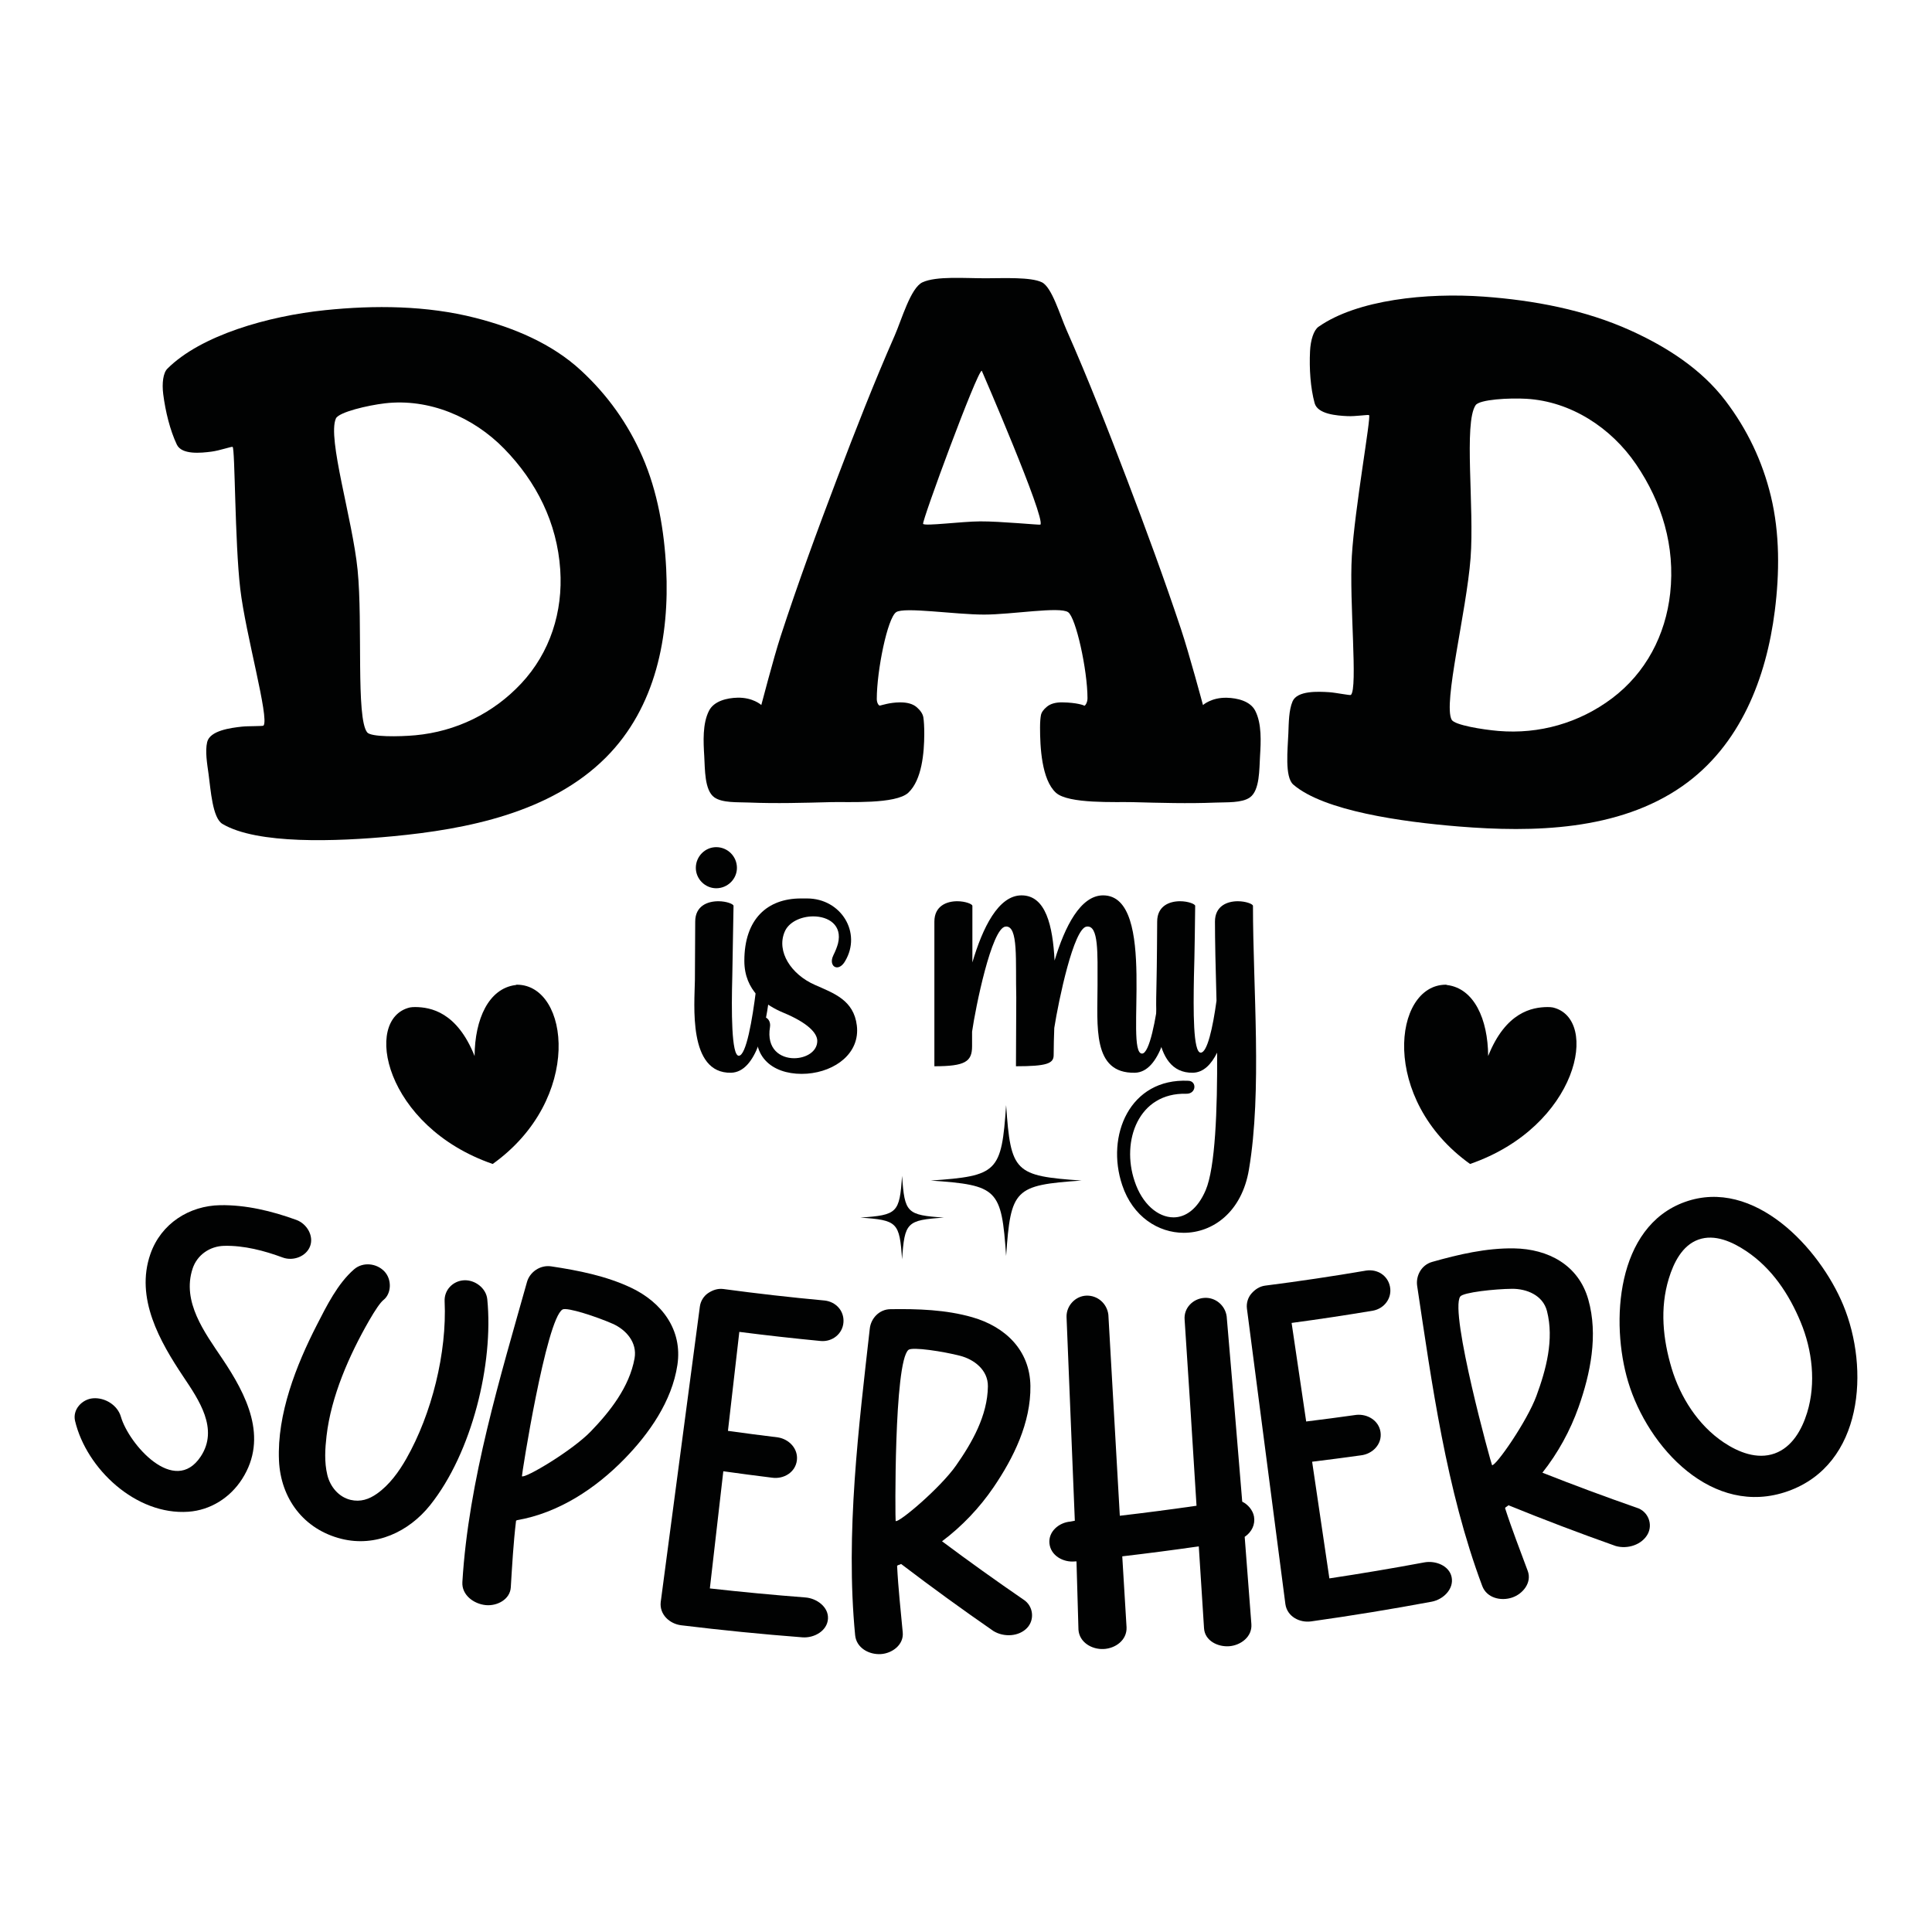 <svg xmlns="http://www.w3.org/2000/svg" xmlns:xlink="http://www.w3.org/1999/xlink" id="Layer_1" x="0px" y="0px" width="1000px" height="1000px" viewBox="0 0 1000 1000" xml:space="preserve"><g> <g> <g> <path fill="#010202" d="M84.488,204.042c-0.725-5.646-0.047-11.019,2.136-13.202c17.313-17.304,52.166-27.25,81.637-30.299 c25.592-2.646,52.638-2.447,77.837,4.002c19.847,5.083,39.512,13.235,54.669,27.248c13.664,12.636,24.251,27.458,31.708,44.516 c7.938,18.161,11.369,38.446,12.346,58.075c1.729,34.78-5.274,71.717-31.222,97.699c-28.576,28.612-72.019,37.141-110.216,40.761 c-29.539,2.8-70.326,4.275-88.245-6.383c-5.186-3.084-6.07-17.701-7.177-25.74c-0.751-5.45-1.855-11.783-0.742-16.587 c1.394-6.011,12.196-7.386,17.974-8.023c3.235-0.359,10.913-0.158,11.217-0.551c3.073-3.936-9.304-47.197-12.064-70.871 c-2.832-24.286-2.665-72.481-3.941-73.375c-0.444-0.31-6.62,1.896-10.942,2.457c-5.451,0.706-15.379,1.741-17.942-3.665 C88.009,222.682,85.647,213.063,84.488,204.042z M190.053,379.081c1.946,2.461,16.613,2.257,24.917,1.49 c21.069-1.95,40.371-11.349,54.828-26.82c14.97-16.018,21.639-37.146,20.181-58.88c-1.634-24.374-12.356-45.519-28.974-62.58 c-16.054-16.478-38.979-26.208-61.833-23.527c-8.821,1.034-23.852,4.55-25.321,7.855c-4.521,10.168,8.648,52.192,11.245,78.4 C187.858,322.846,184.174,371.647,190.053,379.081z"></path> <path fill="#010202" d="M364.518,391.415c-0.455-7.484-0.959-16.845,2.48-23.563c2.591-5.058,9.345-6.599,14.694-6.729 c8.021-0.2,12.361,3.783,12.361,3.783c0.053,0.004,6.196-23.9,9.958-35.431c8.999-27.591,19.034-54.885,29.326-81.969 c9.404-24.745,19.067-49.503,29.733-73.775c3.649-8.31,8.273-24.797,14.43-27.621c7.217-3.312,21.895-2.047,32.776-2.076 c9.619-0.024,23.291-0.695,28.986,2.071c5.185,2.518,9.289,16.81,12.752,24.64c11.277,25.502,21.453,51.538,31.367,77.551 c9.734,25.546,19.221,51.28,27.875,77.253c4.269,12.802,11.4,39.387,11.4,39.387c0.012-0.001,4.333-3.983,12.36-3.782 c5.347,0.134,12.106,1.676,14.692,6.732c3.439,6.726,2.934,16.086,2.477,23.563c-0.404,6.607-0.073,17.639-5.243,21.3 c-4.157,2.946-12.048,2.432-17.764,2.666c-14.251,0.582-28.606,0.148-42.812-0.223c-8.664-0.227-33.364,1.029-39.828-4.888 c-7.451-6.823-8.207-23.869-8.209-33.686c-0.002-2.733,0.178-4.904,0.451-6.405c0.275-1.502,1.343-3.01,3.191-4.497 c1.846-1.484,4.482-2.219,7.892-2.175c7.606,0.101,11.218,1.541,11.386,1.714c0.211,0.219,1.642-1.313,1.638-3.852 c-0.022-14.704-6.001-41.751-10.019-44.53c-4.403-3.043-29.045,1.234-43.515,1.234c-15.128-0.002-41.412-4.082-45.508-1.245 c-4.509,3.125-9.989,30.087-10.02,44.914c-0.005,2.011,0.991,3.547,1.63,3.43c1.117-0.205,4.952-1.591,10.203-1.66 c3.934-0.054,6.898,0.797,8.881,2.538c1.982,1.741,3.114,3.492,3.393,5.248c0.277,1.756,0.485,4.705,0.472,8.676 c-0.036,9.505-1.189,23.664-8.248,30.285c-6.477,6.074-31.167,4.655-39.829,4.877c-14.21,0.368-28.566,0.801-42.818,0.213 c-5.714-0.235-13.607,0.274-17.76-2.671C364.583,409.052,364.921,398.031,364.518,391.415z M477.801,271.157 c0.977,1.277,19.719-1.236,29.553-1.293c10.354-0.064,30.947,1.953,31.162,1.685c2.727-3.401-30.351-79.654-30.351-79.654 C505.79,191.897,476.986,270.091,477.801,271.157z"></path> <path fill="#010202" d="M678.073,181.755c0.274-5.686,1.875-10.856,4.402-12.626c20.039-14.024,56.066-17.726,85.582-15.59 c25.666,1.857,52.256,6.789,75.941,17.529c18.662,8.462,36.613,19.926,49.115,36.378c11.271,14.831,19.115,31.273,23.492,49.375 c4.66,19.262,4.498,39.836,2.033,59.336c-4.372,34.589-17.738,69.694-47.85,90.745c-33.158,23.18-77.4,23.996-115.678,20.893 c-29.55-2.396-69.906-8.065-85.689-21.684c-4.568-3.941-2.877-18.496-2.566-26.597c0.211-5.499,0.23-11.922,2.164-16.462 c2.417-5.674,13.274-5.146,19.067-4.765c3.243,0.214,10.761,1.746,11.126,1.414c3.709-3.336-0.917-48.102,0.496-71.885 c1.453-24.406,10.025-71.834,8.922-72.938c-0.381-0.381-6.838,0.713-11.188,0.511c-5.484-0.257-15.424-0.969-16.998-6.74 C678.282,200.716,677.634,190.841,678.073,181.755z M751.371,372.527c1.489,2.766,15.96,5.121,24.265,5.816 c21.078,1.764,41.746-4.131,58.681-16.838c17.55-13.167,27.799-32.778,30.168-54.452c2.654-24.294-4.239-46.983-17.626-66.678 c-12.938-19.028-33.821-32.616-56.791-33.963c-8.861-0.522-24.275,0.32-26.295,3.316c-6.219,9.224-0.595,52.911-2.609,79.161 C759.021,316.773,746.868,364.164,751.371,372.527z"></path> </g> </g> <g> <path fill="#010202" d="M359.68,507.264c0-5.598,0.161-27.668,0.161-30.229c0-8.159,6.396-10.558,11.997-10.558 c4.155,0,7.836,1.44,7.836,2.398c0,2.239-0.481,27.193-0.641,36.468c-0.48,17.754-0.48,41.107,3.358,41.107 s7.038-18.713,8.957-34.229c0.16-1.6,2.241-2.559,3.999-2.559c1.759,0,3.359,0.799,3.199,2.719 c-1.919,19.035-7.038,42.549-20.152,42.867C356.001,555.729,359.518,519.74,359.68,507.264z M360.16,449.202 c0-5.917,4.797-10.716,10.556-10.716c5.92,0,10.717,4.798,10.717,10.716c0,5.759-4.797,10.558-10.717,10.558 C364.957,459.757,360.16,454.96,360.16,449.202z"></path> <path fill="#010202" d="M385.271,497.348c0-21.752,11.996-32.309,29.27-32.309h3.197c17.596,0,28.471,17.753,19.675,32.468 c-1.281,2.239-2.88,3.198-4.158,3.198c-2.239,0-3.678-2.719-1.919-6.238c1.119-2.239,1.919-4.319,2.398-6.077 c2.399-9.598-4.958-14.075-12.795-14.075c-6.238,0-12.796,2.878-14.875,8.157c-4.156,10.077,3.359,21.914,15.836,27.352 c9.756,4.32,19.993,7.838,21.592,20.953c1.759,14.236-11.035,23.832-25.753,24.953c-15.355,1.117-29.11-6.719-25.752-25.273 c0.48-2.877,1.919-3.998,3.359-3.998c1.919,0,3.678,2.24,3.198,5.119c-1.919,11.518,5.439,16.154,12.475,16.154 c6.08,0,11.998-3.357,11.998-8.957c0-4.156-5.119-9.436-17.434-14.557C396.305,520.379,385.271,512.861,385.271,497.348z"></path> <path fill="#010202" d="M495.47,466.477c4.157,0,7.836,1.439,7.836,2.398v29.269c5.279-17.912,13.437-34.707,25.434-34.707 c12.636,0,16.154,15.836,17.111,33.75c5.278-17.594,13.438-33.75,25.113-33.75c28.471,0,10.875,81.893,20.152,81.893 c3.839,0,7.196-17.594,9.117-33.107c0.32-1.6,2.239-2.559,4.158-2.559c1.758,0,3.357,0.799,3.198,2.719 c-2.079,19.035-7.196,42.547-20.153,42.865c-22.232,0.482-19.353-24.152-19.353-45.424c0-16.474,0.641-31.03-5.597-30.229 c-6.719,0.639-14.555,38.227-16.794,52.461c-0.159,4.639-0.319,9.277-0.319,14.076c0,4.318-3.52,5.76-19.514,5.76 c0-11.838,0.16-23.674,0.16-35.508c-0.481-18.875,1.279-37.589-5.599-36.788c-7.196,0.799-15.515,42.065-17.274,54.381v7.516 c0,7.996-3.521,10.4-19.514,10.4v-74.857C483.633,468.875,490.031,466.477,495.47,466.477z"></path> <path fill="#010202" d="M615.106,559.406c4.479,0.16,4.156,6.877-1.119,6.719c-24.79-0.641-33.748,24.471-26.711,45.264 c3.838,11.678,11.996,18.715,20.152,18.715c6.24,0,12.476-4.32,16.635-14.076c4.96-11.674,6.079-41.426,5.919-71.176 c-3.04,6.076-7.038,10.236-12.474,10.396c-22.395,0.482-18.877-35.506-18.877-47.984c0.16-5.598,0.32-27.668,0.32-30.229 c0-8.159,6.398-10.558,11.834-10.558c4.16,0,7.838,1.44,7.838,2.398c0,2.239-0.318,27.193-0.641,36.468 c-0.32,17.754-0.48,39.51,3.519,39.51c3.36,0,6.239-12.797,8.16-26.871c-0.482-16.795-0.799-31.671-0.799-40.947 c0-8.158,6.396-10.557,11.835-10.557c4.158,0,7.838,1.439,7.838,2.398c0,42.384,4.799,95.808-2.079,136.435 c-3.679,22.072-18.714,32.787-33.75,32.787c-13.114,0-26.391-8.314-31.831-24.631 C572.241,587.877,584.716,557.967,615.106,559.406z"></path> </g> <g> <g> <path fill="#010202" d="M38.857,735.481c-1.408-5.92,3.64-11.279,9.306-11.727c6.113-0.484,12.662,3.48,14.415,9.553 c4.063,14.063,27.647,41.242,41.322,20.568c9.461-14.303-1.042-29.389-8.981-41.27c-12.185-18.236-25.026-40.689-17.082-63.51 c5.516-15.845,20.175-25.022,36.121-25.294c13.221-0.227,26.711,2.99,39.412,7.615c5.467,1.992,9.107,8.211,7.166,13.532 c-1.948,5.338-8.712,7.982-14.24,5.926c-9.449-3.506-20.005-6.285-30.287-6.031c-7.375,0.182-13.967,4.656-16.322,11.807 c-5.642,17.137,6.206,32.98,15.258,46.438c12.59,18.715,24.131,41.01,10.345,62.479c-6.185,9.635-16.314,16.096-27.803,16.908 C70.375,784.397,44.738,760.231,38.857,735.481z"></path> <path fill="#010202" d="M144.397,755.86c-1.034-23.934,8.92-49.209,19.563-69.975c5.085-9.918,10.794-21.498,19.314-28.891 c4.466-3.877,11.497-3.25,15.625,1.016c4.055,4.193,3.741,11.568-0.413,14.854c-1.655,1.309-4.386,5.363-7.418,10.635 c-10.375,18.037-19.671,39.24-22.043,59.701c-0.771,6.666-1.21,13.521,0.399,20.227c1.466,6.102,5.904,11.463,12.088,12.916 c5.081,1.191,9.511-0.314,13.607-3.209c6.449-4.561,11.338-11.33,15.21-18.141c13.172-23.166,21.047-54.873,19.813-81.479 c-0.272-5.857,4.345-10.537,10.031-10.838c5.704-0.303,11.472,4.072,12.045,9.814c3.317,33.219-7.876,79.383-29.559,106.553 c-11.06,13.859-28.187,21.854-45.871,17.469C157.239,791.661,145.252,775.655,144.397,755.86z"></path> <path fill="#010202" d="M239.324,818.89c3.157-52.598,19.813-106.756,33.452-155.363c1.429-5.1,6.803-8.922,12.526-8.061 c14.062,2.107,28.525,4.98,41.376,11.074c15.774,7.486,26.686,21.688,23.946,39.941c-2.837,18.9-14.747,35.693-27.478,48.721 c-14.786,15.125-33.843,27.889-55.562,31.648c-0.188,0.105-0.282,0.156-0.471,0.262c-1.385,11.496-2.042,23.291-2.73,34.518 c-0.384,6.252-7.103,9.764-13.003,9.168C245.174,830.173,238.924,825.548,239.324,818.89z M305.795,740.899 c9.948-10.299,19.985-23.006,22.647-37.791c1.498-8.324-4.492-14.908-11.291-17.916c-8.069-3.568-23.734-8.756-26.003-7.393 c-8.512,5.127-21.225,86.111-20.996,86.305C271.678,765.399,296.106,750.923,305.795,740.899z"></path> <path fill="#010202" d="M341.985,829.245c6.746-51.01,13.504-102.016,20.271-153.023c0.376-2.781,2.001-5.377,4.203-6.867 c2.387-1.615,5.049-2.525,7.905-2.168c17.467,2.354,34.957,4.348,52.507,5.961c5.806,0.678,10.108,5.326,9.707,11.238 c-0.411,6.008-5.725,10.184-11.657,9.725c-14.113-1.348-28.187-2.928-42.248-4.727c-1.962,17.074-3.924,34.152-5.886,51.23 c8.621,1.199,17.243,2.328,25.884,3.381c5.694,0.898,10.476,5.789,9.81,11.771c-0.703,6.336-6.888,9.971-12.902,9.08 c-8.408-1.039-16.801-2.143-25.19-3.318c-2.322,20.215-4.644,40.428-6.965,60.643c16.476,1.846,32.967,3.396,49.496,4.676 c5.848,0.457,11.99,4.934,11.643,10.998c-0.358,6.254-7.108,10.08-13.172,9.641c-20.979-1.609-41.896-3.695-62.783-6.244 C346.583,840.503,341.279,835.649,341.985,829.245z"></path> <path fill="#010202" d="M442.622,846.394c-5.13-52.85,1.962-108.67,7.583-158.74c0.589-5.252,4.869-9.936,10.628-10.021 c14.135-0.219,28.764,0.244,42.452,4.174c16.981,4.875,29.782,16.998,30.053,35.504c0.279,19.104-8.745,37.33-19.11,52.545 c-7.187,10.545-16.292,20.168-26.632,27.91c13.836,10.332,27.866,20.369,42.102,30.146c5.223,3.295,5.928,10.486,1.92,14.703 c-4.281,4.498-11.978,4.914-17.407,1.611c-16.212-11.211-32.138-22.779-47.815-34.725c-0.416,0.34-1.57,0.58-1.638,0.645 c-0.075,0.072-0.419,0.336-0.419,0.336c0.571,11.545,1.881,23.184,2.919,34.498c0.577,6.295-5.382,10.781-11.281,11.17 C449.807,856.558,443.26,852.958,442.622,846.394z M494.832,758.569c8.327-11.887,16.31-25.842,16.503-40.977 c0.109-8.541-7.197-13.973-14.388-15.838c-8.503-2.205-24.748-4.756-26.751-3.047c-7.555,6.441-6.841,88.438-6.61,88.574 C465.292,788.302,486.784,770.062,494.832,758.569z"></path> <path fill="#010202" d="M623.205,842.776c-0.892-14.127-1.802-28.252-2.714-42.381c-13.184,1.898-26.381,3.613-39.609,5.164 c0.742,12.258,1.485,24.512,2.223,36.768c0.238,6.637-5.789,10.932-11.916,11.203c-6.055,0.266-12.479-3.41-12.978-9.951 c-0.34-11.805-0.679-23.609-1.025-35.414c-0.321,0.012-0.485,0.018-0.807,0.029c-6.077,0.605-12.587-3.031-13.192-9.369 c-0.584-6.096,4.908-10.754,10.779-11.248c0.946-0.178,1.415-0.268,2.361-0.445c-1.426-35.168-2.854-70.338-4.291-105.506 c-0.116-5.867,4.637-10.818,10.297-11.008c5.709-0.189,10.66,4.035,11.357,9.91c1.986,34.674,3.955,69.348,5.924,104.023 c13.26-1.547,26.487-3.271,39.703-5.18c-1.963-32.115-4.031-64.221-6.161-96.324c-0.499-6.021,4.296-10.848,10.124-11.264 c5.797-0.414,10.902,3.863,11.65,9.637c2.755,31.938,5.434,63.885,8.045,95.834c2.955,1.428,5.557,4.467,6.107,7.764 c0.664,3.975-1.074,7.906-4.831,10.449c1.171,15.049,2.327,30.102,3.461,45.152c0.509,6.539-5.482,10.98-11.405,11.459 C630.493,852.548,623.606,849.356,623.205,842.776z"></path> <path fill="#010202" d="M665.327,830.374c-6.658-51.021-13.275-102.043-19.922-153.066c-0.356-2.783,0.547-5.715,2.291-7.721 c1.891-2.178,4.227-3.744,7.077-4.139c17.516-2.229,34.956-4.832,52.362-7.805c5.797-0.861,11.18,2.518,12.32,8.34 c1.161,5.922-2.938,11.318-8.791,12.412c-14.012,2.35-28.047,4.461-42.129,6.352c2.52,17.004,5.025,34.01,7.543,51.014 c8.652-1.064,17.289-2.207,25.924-3.422c5.74-0.6,11.635,2.869,12.543,8.836c0.959,6.314-4.109,11.414-10.15,12.109 c-8.406,1.17-16.814,2.268-25.238,3.303c2.976,20.129,5.94,40.258,8.927,60.385c16.432-2.477,32.804-5.23,49.138-8.281 c5.77-1.07,12.899,1.654,14.135,7.611c1.273,6.15-4.305,11.58-10.283,12.725c-20.726,3.865-41.511,7.258-62.387,10.195 C672.673,840.067,666.3,836.747,665.327,830.374z"></path> <path fill="#010202" d="M767.214,820.919c-18.653-49.709-26.194-105.494-33.689-155.314c-0.783-5.221,2.161-10.857,7.732-12.436 c13.691-3.883,28.036-7.236,42.367-7.01c17.702,0.281,33.393,8.559,38.471,26.447c5.221,18.404,1.115,38.383-5.04,55.752 c-4.276,12.07-10.655,23.744-18.711,33.902c16.151,6.379,32.409,12.424,48.808,18.137c5.929,1.799,8.5,8.588,5.674,13.703 c-3.023,5.475-10.398,7.877-16.551,6.104c-18.672-6.607-37.168-13.625-55.513-21.096c-0.316,0.436-1.376,0.969-1.426,1.051 c-0.056,0.086-0.317,0.432-0.317,0.432c3.54,11.004,7.83,21.914,11.758,32.568c2.193,5.951-2.464,11.82-8.068,13.719 C776.842,828.866,769.54,827.118,767.214,820.919z M795.251,722.515c5.02-13.621,9.21-29.207,5.469-43.885 c-2.12-8.316-10.666-11.611-18.105-11.545c-8.84,0.078-25.305,1.83-26.812,4.012c-5.64,8.178,16.19,87.199,16.483,87.283 C774.216,758.929,790.382,735.729,795.251,722.515z"></path> <path fill="#010202" d="M842.712,715.165c-9.158-30.582-6.268-80.323,29.475-93.063c35.729-12.736,69.644,23.897,81.88,53.419 c13.644,32.92,10.381,82.422-28.603,96.303C886.469,785.71,852.911,749.222,842.712,715.165z M892.177,746.577 c7.63,5.109,17.303,8.971,26.35,5.75c9.064-3.229,14.124-12.33,16.836-21.117c4.732-15.348,2.634-32.465-3.316-46.826 c-5.963-14.391-14.812-27.902-28.268-36.869c-7.087-4.726-16.198-8.919-24.65-5.909c-8.454,3.011-12.849,12.001-15.344,20.144 c-4.74,15.459-3.035,31.498,1.434,46.42C869.676,723.044,878.839,737.642,892.177,746.577z"></path> </g> </g> <g> <g> <g> <path fill="#010202" d="M255.021,602.469c-56.066-19.389-67.36-75.211-42.863-81.01c0.797-0.141,1.714-0.223,2.749-0.209 c7.933,0.051,21.636,2.508,30.742,25.357c0.122-19.162,7.299-34.971,21.173-36.752c0.816-0.09,0.05-0.182,0.831-0.176 C294.791,509.865,301.95,568.914,255.021,602.469z"></path> </g> </g> <g> <g> <path fill="#010202" d="M748.265,509.68c0.78-0.006,0.018,0.086,0.828,0.176c13.875,1.781,21.051,17.59,21.176,36.752 c9.107-22.852,22.808-25.307,30.743-25.357c1.03-0.014,1.952,0.068,2.747,0.209c24.497,5.801,13.204,61.621-42.861,81.01 C713.968,568.914,721.128,509.865,748.265,509.68z"></path> </g> </g> </g> <g> <path fill="#010202" d="M520.765,572.012c-2.39,34.703-4.332,36.643-39.036,39.037c34.702,2.389,36.644,4.342,39.036,39.044 c2.401-34.7,4.344-36.653,39.051-39.044C525.108,608.654,523.166,606.715,520.765,572.012z"></path> <path fill="#010202" d="M466.914,608.621c-1.323,19.211-2.401,20.279-21.61,21.607c19.209,1.324,20.288,2.404,21.61,21.612 c1.329-19.208,2.401-20.288,21.615-21.612C469.317,628.902,468.243,627.83,466.914,608.621z"></path> </g></g></svg>